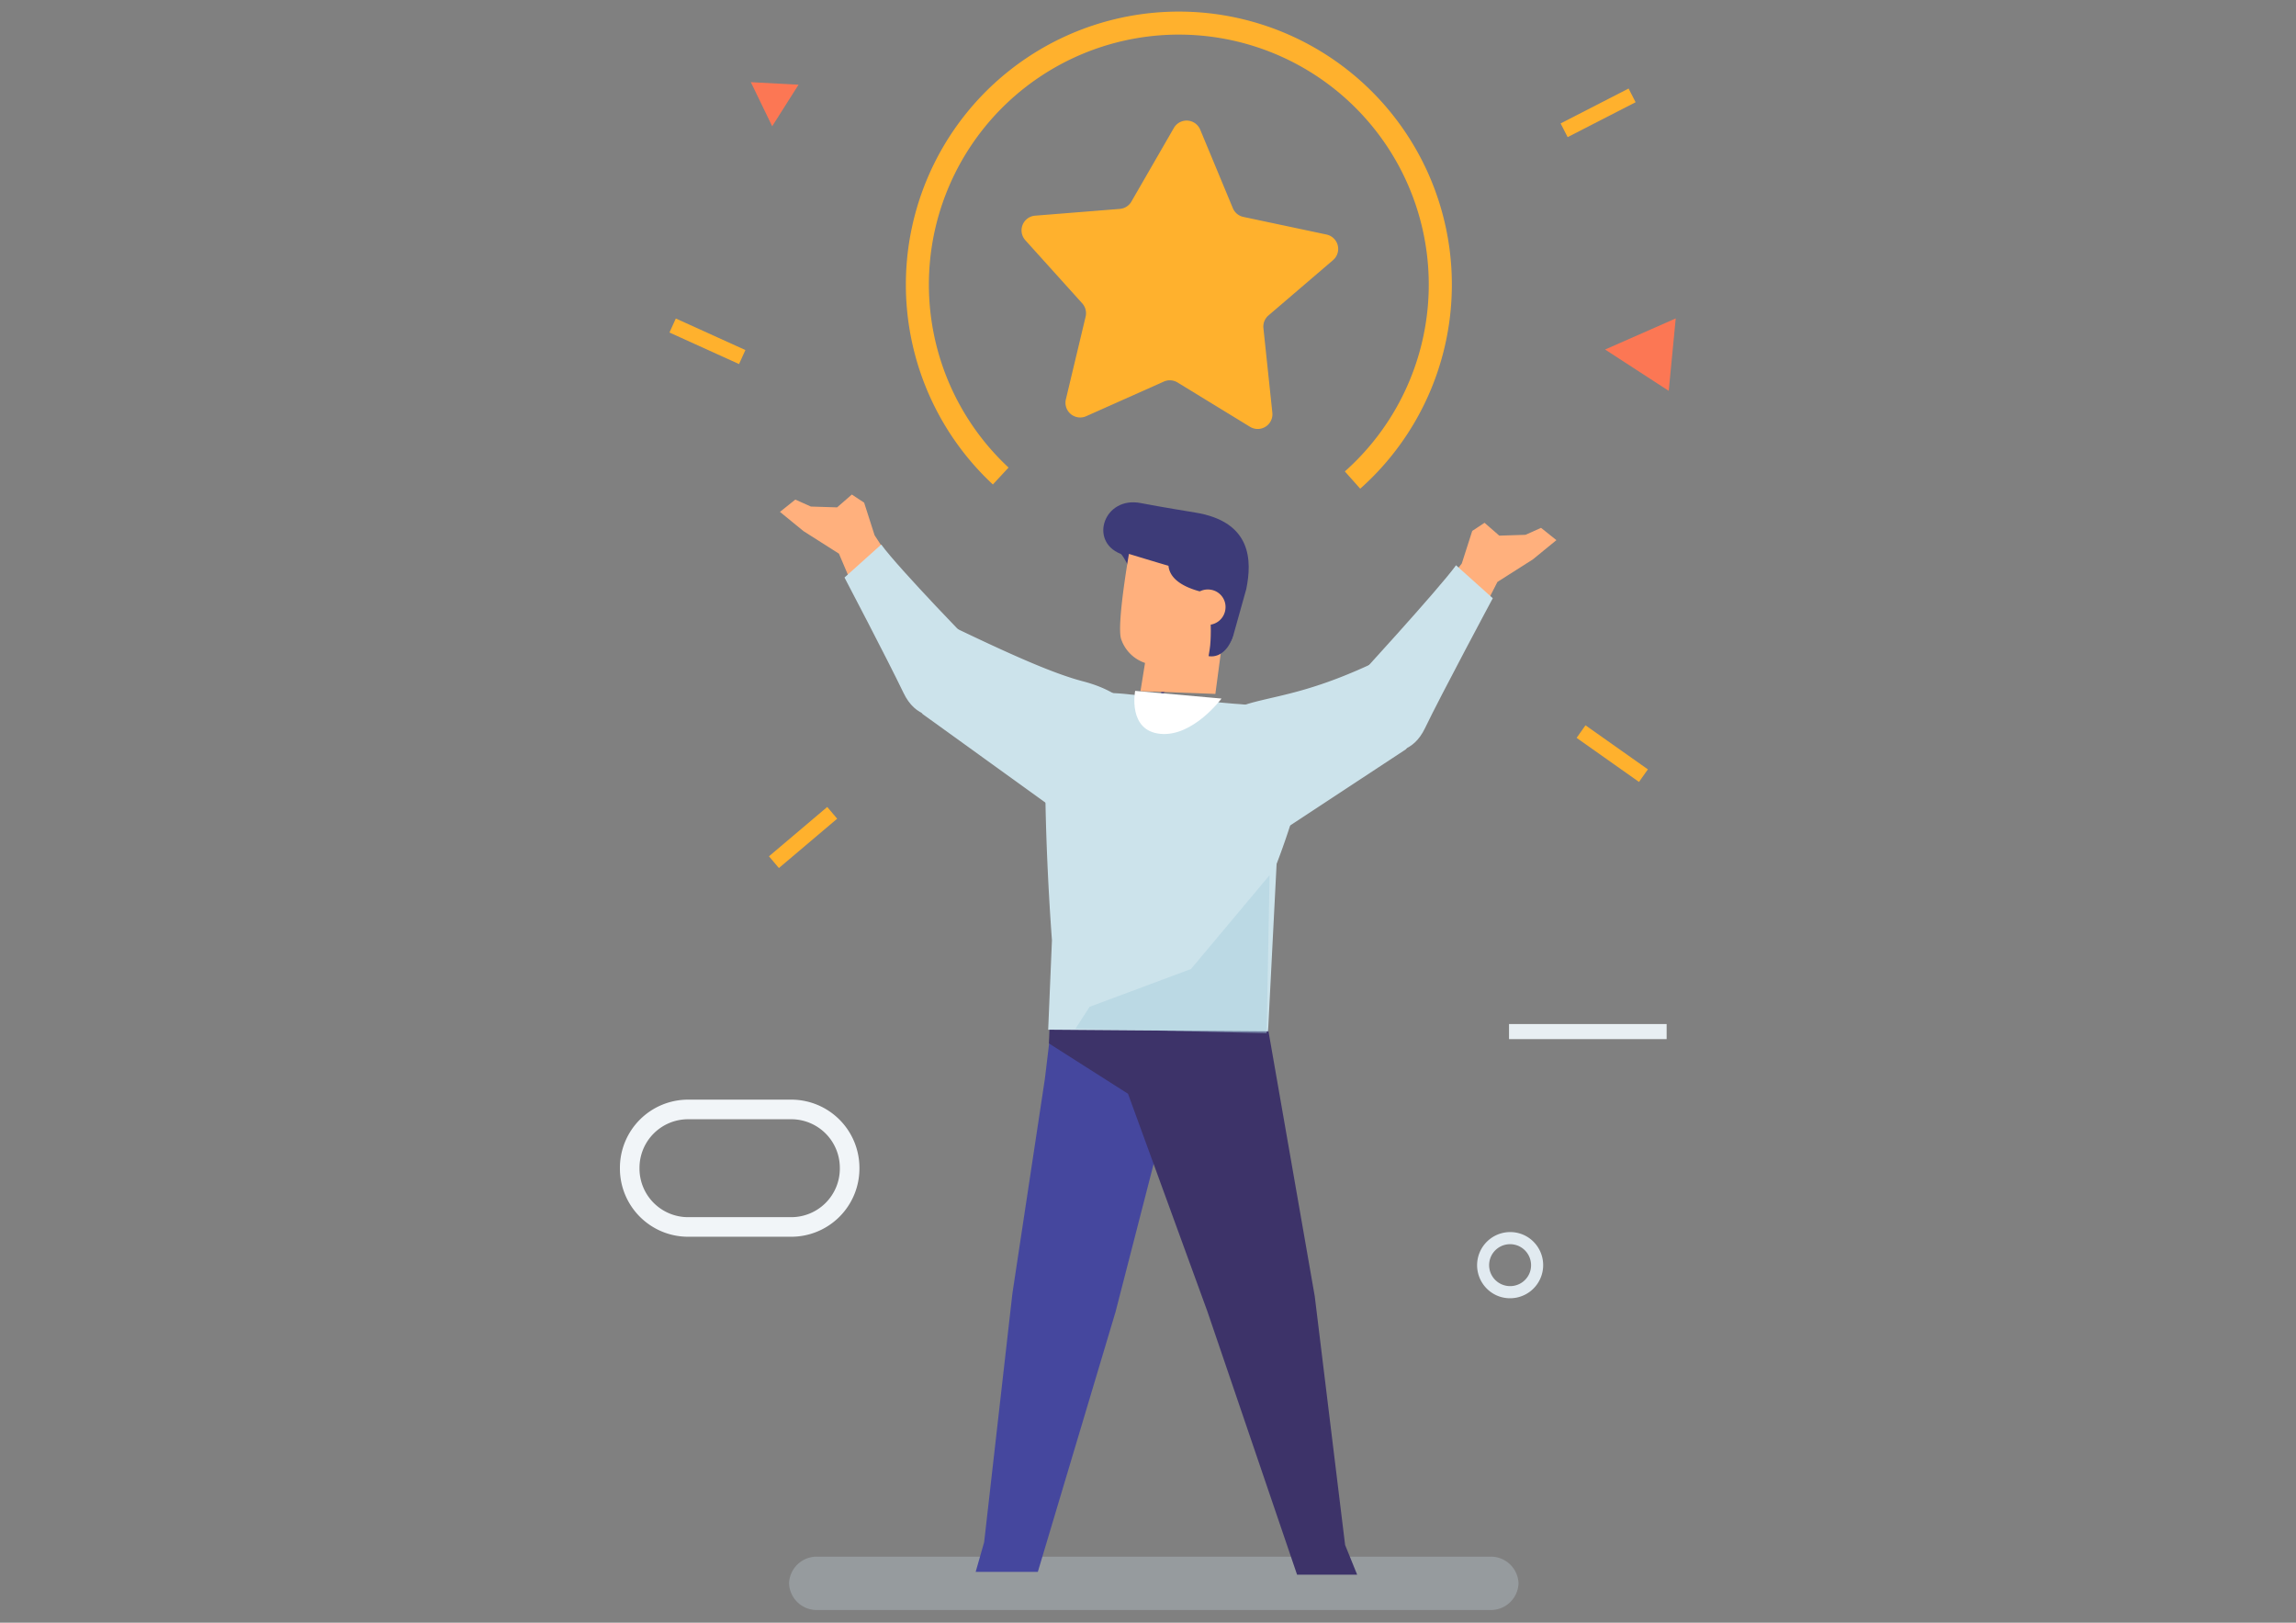 <svg xmlns="http://www.w3.org/2000/svg" width="600" height="424" viewBox="0 0 600 424">
  <rect x="0" y="0" width="600" height="424" fill="#808080" stroke="none"/>
  <g id="Group_1833" data-name="Group 1833" transform="translate(-1560 -4191)">
    <g id="Group_1658" data-name="Group 1658" transform="translate(1634.638 4092.694)">
      <path id="Path_1505" data-name="Path 1505" d="M149.95,260.748a17.821,17.821,0,0,1-17.817,17.823H105.177a17.819,17.819,0,0,1-17.815-17.823v-.181a17.82,17.82,0,0,1,17.815-17.823h26.956a17.822,17.822,0,0,1,17.817,17.823Zm-5.12-.181a12.7,12.7,0,0,0-12.7-12.7H105.177a12.7,12.7,0,0,0-12.7,12.7v.181a12.7,12.7,0,0,0,12.7,12.707h26.956a12.7,12.7,0,0,0,12.7-12.707Z" transform="translate(0 142.89)" fill="#f1f5f8"/>
      <path id="Path_1506" data-name="Path 1506" d="M243.271,225.99l-4.01-4.505a65.314,65.314,0,1,0-87.881-1.009l-4.1,4.419a71.341,71.341,0,1,1,96,1.1Z" transform="translate(37.543)" fill="#ffb12d"/>
      <path id="Path_1507" data-name="Path 1507" d="M299.979,309.118a7.231,7.231,0,0,1-7.468,6.968h-175.7a7.23,7.23,0,0,1-7.466-6.968h0a7.23,7.23,0,0,1,7.466-6.968h175.7a7.231,7.231,0,0,1,7.468,6.968Z" transform="translate(22.213 202.905)" fill="#c9d9e3" opacity="0.3"/>
      <rect id="Rectangle_336" data-name="Rectangle 336" width="41.184" height="3.94" transform="translate(319.708 365.881)" fill="#e8eff3"/>
      <path id="Path_1508" data-name="Path 1508" d="M104.38,110.495l12.467.663-6.887,10.855Z" transform="translate(17.193 9.283)" fill="#fc7754"/>
      <path id="Path_1509" data-name="Path 1509" d="M233.89,141.2l-1.829,18.927-16.633-10.8Z" transform="translate(129.381 40.307)" fill="#fc7754"/>
      <path id="Path_1510" data-name="Path 1510" d="M205.816,200.032l-17.231-.246L205.1,178.4l2.73-8.509,3.216-2.124,3.849,3.355,6.85-.215,4.067-1.819,4.015,3.211-6.154,5.031-9.259,5.887Z" transform="translate(102.262 67.142)" fill="#ffb07d"/>
      <path id="Path_1511" data-name="Path 1511" d="M213.224,185.844c-16.432,7.922-25.213,9.018-32.8,10.994-12.355,3.218-14.49,9.842-14.49,9.842l-6.584,9.991a101.493,101.493,0,0,0,17.809,2.993c9.368.836,8.964,11.832,8.964,11.832l33.9-22.306s9.466-11.941,6.091-17.614C220.934,182.863,213.224,185.844,213.224,185.844Z" transform="translate(72.726 84.909)" fill="#cce3eb"/>
      <path id="Path_1512" data-name="Path 1512" d="M210.769,173.286c-4.583,6.346-27.4,31.183-27.4,31.183l-1.88,13.282s15.021,10.9,21.158-1.88c4.232-8.817,17.723-33.969,17.723-33.969Z" transform="translate(95.093 72.719)" fill="#cce3eb"/>
      <path id="Path_1513" data-name="Path 1513" d="M130.483,195.758l14.611-2.248-12.2-18.784-2.729-8.51-3.217-2.123-3.849,3.354-6.851-.214-4.067-1.82-4.015,3.212,6.154,5.031,9.259,5.887Z" transform="translate(21.017 63.431)" fill="#ffb07d"/>
      <path id="Path_1514" data-name="Path 1514" d="M136.942,181.266c16.432,7.923,27.5,12.805,35.089,14.781,12.355,3.22,14.49,9.842,14.49,9.842l6.582,9.991a101.3,101.3,0,0,1-17.809,2.993c-9.368.836-8.962,11.83-8.962,11.83l-36.185-26.091s-9.466-11.941-6.093-17.614C129.235,178.287,136.942,181.266,136.942,181.266Z" transform="translate(36.335 80.284)" fill="#cce3eb"/>
      <path id="Path_1515" data-name="Path 1515" d="M126.157,170.592c4.583,6.348,25.114,27.4,25.114,27.4l1.882,13.282s-15.023,10.9-21.158-1.88c-4.232-8.815-15.439-30.182-15.439-30.182Z" transform="translate(29.494 69.997)" fill="#cce3eb"/>
      <rect id="Rectangle_337" data-name="Rectangle 337" width="4.022" height="19.96" transform="matrix(0.413, -0.911, 0.911, 0.413, 100.307, 185.192)" fill="#ffb12d"/>
      <rect id="Rectangle_338" data-name="Rectangle 338" width="4.022" height="19.959" transform="translate(337.368 291.107) rotate(-54.772)" fill="#ffb12d"/>
      <rect id="Rectangle_339" data-name="Rectangle 339" width="19.959" height="4.02" transform="matrix(0.763, -0.646, 0.646, 0.763, 126.311, 322.053)" fill="#ffb12d"/>
      <rect id="Rectangle_340" data-name="Rectangle 340" width="19.959" height="4.021" transform="matrix(0.89, -0.457, 0.457, 0.89, 333.186, 130.559)" fill="#ffb12d"/>
      <path id="Path_1516" data-name="Path 1516" d="M153.42,232.9,151.7,247.211l-8.491,56.123-7.384,64.986-2.217,7.754h16.247l20.308-67.941L182.714,259.4c7.543-9.884-1.453-14.617,1.689-26.081Z" transform="translate(46.718 132.949)" fill="#45479e"/>
      <path id="Path_1517" data-name="Path 1517" d="M199.9,234.713s-44.543-7.3-56.352-4.467l-.414,11.1L163.8,254.5l20.732,56.852,23.44,68.8h15.7l-3.144-7.754-7.933-64.984Z" transform="translate(56.344 129.603)" fill="#3d3369"/>
      <path id="Path_1518" data-name="Path 1518" d="M203.71,192.719l-27.283-2.426A59,59,0,0,0,156.4,191.33c-5.8,1.319-19.689,4.336-25.193,5.253,1.443,3.92,17.889,1.667,18.113,7.45,1.367.838,4.905,11.308,4.923,12.552.287,19.652,1.723,37.91,1.723,37.91l-.985,23.383,57.461.434,2.231-43.755s6.829-17.337,7.754-28.063C224.191,194.4,209.375,193.073,203.71,192.719Z" transform="translate(44.296 89.48)" fill="#cce3eb"/>
      <path id="Path_1519" data-name="Path 1519" d="M187.559,187.778c1.486-7.279,1.58-17.6-13.382-20.01,0,0-9.267-1.5-14.16-2.461-9.6-1.888-13.628,9.945-5.315,13.254,1.61.643,9.874,20.991,9.854,22.282,3.365-1.315.74,13.71.639,14.884L176.862,203.6c4.258-.086,6.316-.452,7.315-3.737Z" transform="translate(63.481 64.453)" fill="#3d3b78"/>
      <path id="Path_1520" data-name="Path 1520" d="M180.681,182.759l-3.4,25.631-19.568-.724,1.188-7.37a9.9,9.9,0,0,1-6.214-6.147c-1.309-3.409,2.006-22.338,2.006-22.338s7.836,2.388,10.335,3.1C165.732,182.228,180.681,182.759,180.681,182.759Z" transform="translate(65.687 71.229)" fill="#ffb07d"/>
      <path id="Path_1521" data-name="Path 1521" d="M170.308,190.918c-.426,2.652-2.828,6.25-6.381,5.677l.279-1.733c.85-5.289-.362-16.81-.362-16.81.428-2.654,1.9-4.62,3.924-4.294h0c4.037.649,4.823,2.981,4.394,5.635Z" transform="translate(77.268 73.161)" fill="#3d3b78"/>
      <path id="Path_1522" data-name="Path 1522" d="M170.683,181.671a4.626,4.626,0,1,1-3.85-5.178A4.565,4.565,0,0,1,170.683,181.671Z" transform="translate(74.895 75.897)" fill="#ffb07d"/>
      <path id="Path_1523" data-name="Path 1523" d="M154.446,189.614s-2.056,10.477,6.688,11.237c8.491.74,15.875-9.231,15.875-9.231Z" transform="translate(67.56 89.214)" fill="#fff"/>
      <path id="Path_1524" data-name="Path 1524" d="M204.431,276.726a8.656,8.656,0,0,1,5.812-16.305l.207.072a8.656,8.656,0,0,1-5.812,16.305Zm4.913-13.252-.131-.044a5.476,5.476,0,0,0-3.679,10.315l.133.046a5.477,5.477,0,0,0,6.956-3.407A5.51,5.51,0,0,0,209.344,263.474Z" transform="translate(112.557 160.276)" fill="#e1eaf0"/>
      <path id="Path_1525" data-name="Path 1525" d="M150.275,247.966l26.493-9.877,20.542-24.526-.765,41.3-49.962-1.174Z" transform="translate(59.828 113.41)" fill="#a8cfdd" opacity="0.47"/>
      <path id="Path_1526" data-name="Path 1526" d="M186.264,117.859l8.526,20.511a3.844,3.844,0,0,0,2.754,2.288l21.731,4.606a3.849,3.849,0,0,1,1.7,6.688L204.106,166.4a3.846,3.846,0,0,0-1.325,3.327l2.334,22.091a3.847,3.847,0,0,1-5.832,3.687L180.33,183.916a3.855,3.855,0,0,0-3.574-.231l-20.288,9.046a3.846,3.846,0,0,1-5.309-4.407l5.16-21.606a3.848,3.848,0,0,0-.885-3.47l-14.872-16.5a3.849,3.849,0,0,1,2.551-6.413l22.143-1.769a3.844,3.844,0,0,0,3.025-1.912l11.1-19.244A3.846,3.846,0,0,1,186.264,117.859Z" transform="translate(52.742 14.325)" fill="#ffb12d"/>
    </g>
    <rect id="Rectangle_421" data-name="Rectangle 421" width="600" height="424" transform="translate(1560 4191)" fill="none"/>
  </g>
</svg>
